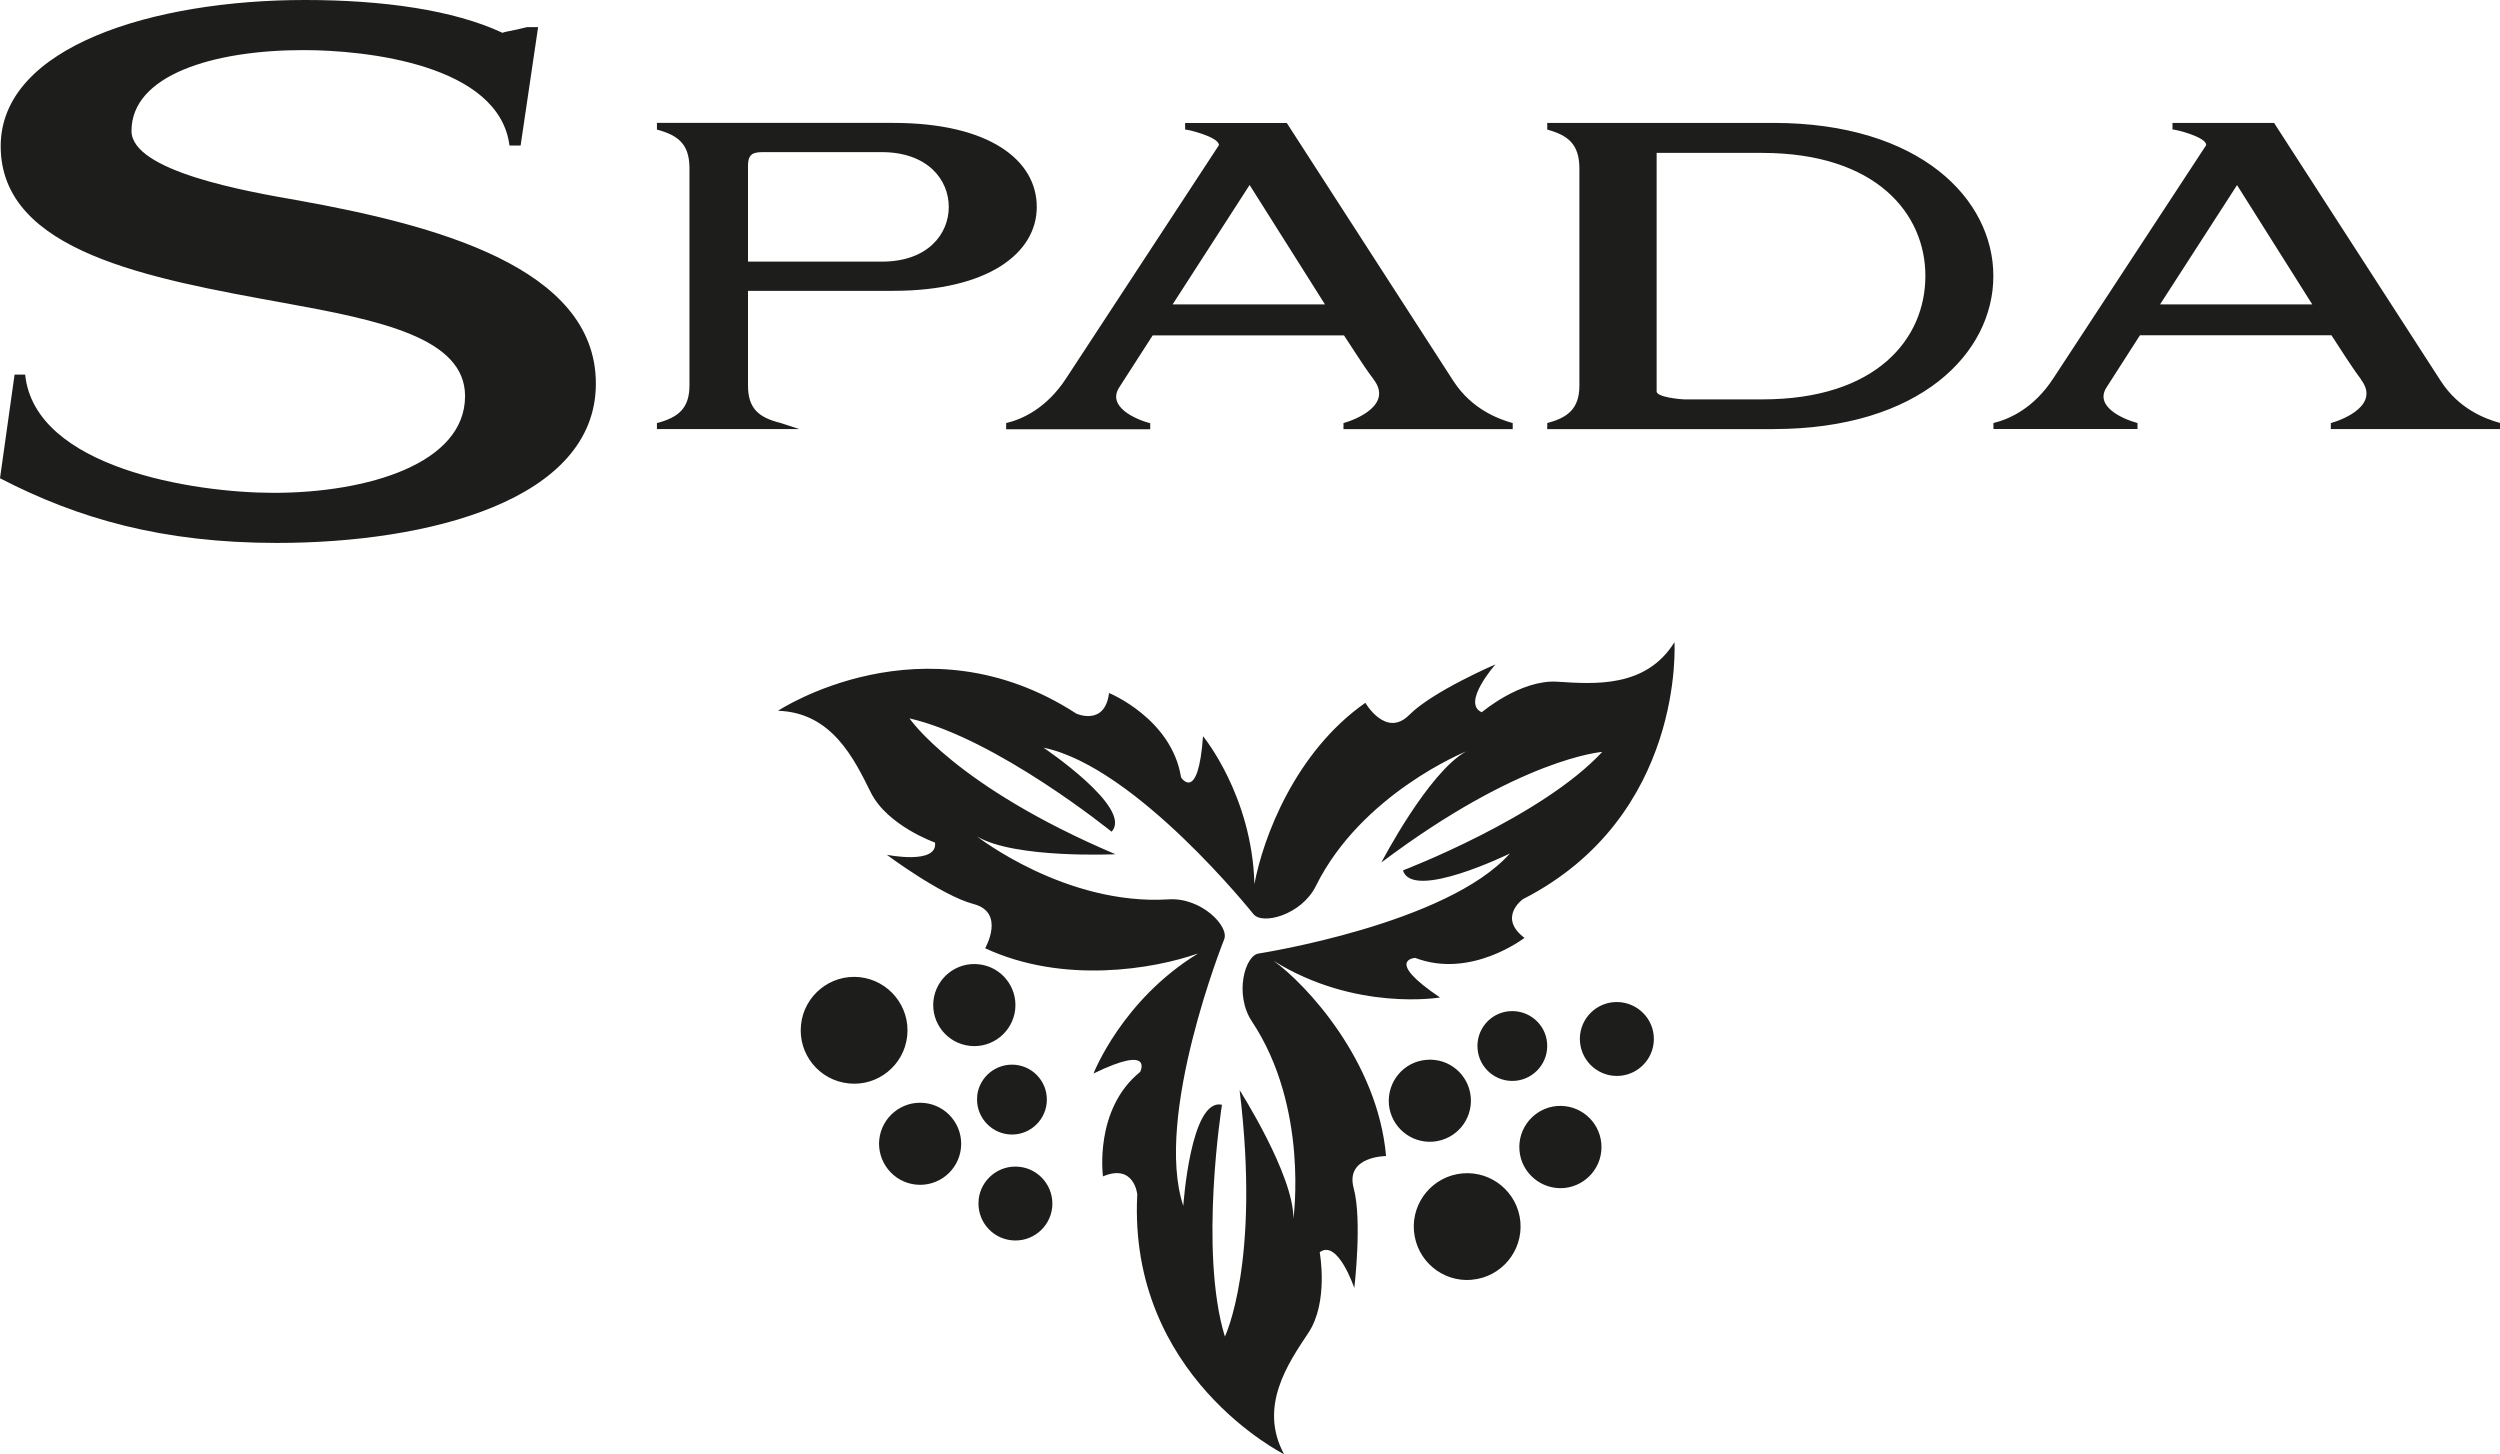 <svg xmlns="http://www.w3.org/2000/svg" id="Livello_2" data-name="Livello 2" viewBox="0 0 325.87 189.55"><defs><style>.cls-1{fill:#1d1d1b;stroke-width:0}</style></defs>
<g id="logo">
  <path id="mono" d="M121.67 130.45c.32-2.94 2.95-5.07 5.88-4.76 2.95.3 5.09 2.94 4.78 5.88-.32 2.94-2.96 5.07-5.89 4.76-2.94-.31-5.07-2.93-4.77-5.88Zm5.7 12.4c.27-2.5 2.51-4.31 5.01-4.05 2.5.26 4.31 2.5 4.05 5-.26 2.5-2.5 4.32-4.99 4.06-2.5-.27-4.32-2.52-4.06-5.01m-22.97-9.28c.4-3.81 3.82-6.59 7.64-6.2 3.82.41 6.61 3.84 6.2 7.67-.4 3.81-3.83 6.59-7.64 6.18-3.84-.4-6.6-3.82-6.2-7.64m10.2 14.96c.31-2.94 2.95-5.08 5.88-4.77 2.95.31 5.07 2.94 4.77 5.87-.31 2.95-2.94 5.08-5.89 4.77-2.94-.31-5.06-2.96-4.76-5.88m48.77-29.38s-15.32-19.22-27.36-21.69c0 0 11.76 7.9 8.87 10.95 0 0-14.99-12.16-26.34-14.77 0 0 5.98 8.85 26.85 17.71 0 0-13.16.61-18.04-2.32 0 0 11.54 9.04 24.97 8.2 4.24-.28 7.96 3.53 7.23 5.23 0 0-9.21 23.04-5.32 34.72 0 0 .95-14.14 5.04-13.17 0 0-3.03 19.06.38 30.21 0 0 4.67-9.61 1.92-32.12 0 0 7.09 11.1 7.01 16.77 0 0 2.05-14.51-5.4-25.72-2.35-3.54-.91-8.68.92-8.87.19-.03 24.52-3.83 32.7-13.03 0 0-12.73 6.24-13.93 2.2 0 0 18.03-6.89 25.97-15.44 0 0-10.65.76-28.79 14.41 0 0 6.07-11.7 11.04-14.47 0 0-13.61 5.48-19.58 17.54-1.88 3.8-7.04 5.13-8.15 3.64m-7.27 5.17c-5.73 2.02-17.53 4.03-27.69-.7 0 0 2.69-4.65-1.5-5.76-4.19-1.1-11.32-6.42-11.32-6.42s6.65 1.34 6.29-1.59c0 0-6.22-2.2-8.37-6.53-2.15-4.32-5.05-10.44-12.1-10.65 0 0 18.96-12.57 38.89.37 0 0 3.72 1.68 4.26-2.69 0 0 8.17 3.33 9.39 11.01 0 0 2.23 3.44 2.86-5.38 0 0 6.4 7.74 6.7 19.28 1.11-5.98 5.28-17.21 14.46-23.63 0 0 2.68 4.65 5.73 1.57 3.05-3.07 11.23-6.58 11.23-6.58s-4.49 5.08-1.78 6.24c0 0 5.02-4.28 9.84-3.98 4.82.31 11.56.84 15.27-5.15 0 0 1.41 22.69-19.76 33.5 0 0-3.32 2.37.21 5.04 0 0-6.98 5.4-14.24 2.61 0 0-4.09.23 3.23 5.16 0 0-11.02 1.88-21.71-4.79 4.22 3.02 13.59 13.02 14.68 25.46 0 0-5.36 0-4.22 4.19 1.13 4.17.08 13.01.08 13.01s-2.16-6.43-4.51-4.66c0 0 1.2 6.49-1.48 10.51-2.67 4.02-6.51 9.6-3.17 15.81 0 0-20.36-10.14-19.13-33.87 0 0-.4-4.06-4.47-2.34 0 0-1.2-8.74 4.85-13.62 0 0 1.85-3.65-6.08.21 0 0 3.68-9.54 13.57-15.61m-28.55 32.06c.28-2.64 2.65-4.57 5.29-4.29 2.65.27 4.57 2.65 4.3 5.3-.28 2.64-2.65 4.56-5.3 4.28-2.64-.27-4.56-2.65-4.28-5.29m59.28-7.57c-2.95.26-5.54-1.92-5.81-4.86-.24-2.95 1.92-5.55 4.87-5.8 2.95-.27 5.55 1.91 5.8 4.86.26 2.94-1.91 5.53-4.86 5.8Zm10.68-7.93c-2.51.22-4.71-1.62-4.93-4.13-.23-2.51 1.63-4.73 4.13-4.94 2.51-.21 4.72 1.64 4.93 4.13.22 2.5-1.63 4.71-4.13 4.94Zm-5.67 25.94c-3.84.34-7.21-2.49-7.55-6.33-.34-3.82 2.5-7.2 6.32-7.54 3.84-.34 7.21 2.5 7.55 6.32.33 3.83-2.51 7.21-6.32 7.54m12-11.95c-2.94.24-5.55-1.94-5.8-4.89-.25-2.94 1.92-5.53 4.86-5.8 2.96-.25 5.55 1.93 5.81 4.88.26 2.94-1.91 5.53-4.86 5.81m7.31-14.63c-2.66.23-4.99-1.73-5.23-4.39-.23-2.65 1.73-4.98 4.38-5.21 2.65-.22 5 1.73 5.23 4.38.23 2.65-1.73 4.98-4.38 5.22Z" class="cls-1"/>
<g id="typo">
  <path d="M0 62.34c10.16 5.26 21.14 8.43 36.11 8.43 19.69 0 41.56-5.53 41.56-20.77S56.52 29.31 38.92 26.13c-6.81-1.18-21.78-3.81-21.78-9.07 0-7.26 10.62-10.53 22.42-10.53 8.25 0 25.5 1.9 26.85 12.44h1.45l2.28-15.43h-1.46c-2.17.55-2.8.55-3.17.74C59.07 1.27 49.82 0 39.74 0 20.15 0 .09 5.99.09 19.06c0 13.79 19.42 17.24 36.85 20.41 12.52 2.27 23.68 4.54 23.68 12.16 0 8.8-12.7 12.61-24.94 12.61-10.44 0-31.14-3.26-32.4-15.41H1.9L0 62.34ZM179.04 49.45c2.51 3.27-2.15 5.2-3.92 5.7v.79h22.06v-.79c-1.94-.55-5.36-1.84-7.73-5.48l-21.72-33.64h-13.25v.87c.1-.11 4.5.96 4.4 2.03l-19.9 30.37c-2.58 3.97-5.8 5.37-7.83 5.85v.8h18.78v-.78c-1.88-.49-5.69-2.15-4.03-4.69l4.35-6.76h24.94l1.83 2.8c.63.96 1.23 1.87 2.04 2.94m-16.17-25.34 9.82 15.56h-19.86l10.03-15.56Zm144.84 25.33c2.53 3.27-2.13 5.2-3.91 5.7v.78h22.05v-.8c-1.93-.53-5.36-1.82-7.72-5.47l-21.73-33.64h-13.24v.87c.11-.11 4.5.96 4.39 2.03l-19.9 30.36c-2.57 3.97-5.8 5.37-7.83 5.86v.78h18.78v-.78c-1.86-.49-5.68-2.15-4.02-4.67l4.34-6.77h24.96l1.82 2.8c.64.96 1.23 1.87 2.03 2.94m-16.16-25.32 9.81 15.56h-19.84l10.04-15.56h-.01ZM89.87 50.25c0 3.01-1.5 4.18-4.24 4.9v.78h18.57l-2.46-.8c-2.84-.7-4.24-1.88-4.24-4.88V37.91h18.93c12.38 0 18.72-4.93 18.71-10.94 0-6.12-6.22-10.95-18.71-10.95h-30.8v.87c2.74.74 4.24 1.87 4.24 5.04v28.32Zm25.1-30.42c5.96.02 8.7 3.6 8.7 7.14s-2.74 7.13-8.69 7.13H97.5V21.61c0-1.67.81-1.78 2.04-1.78h15.43Zm100.97.1h13.73c14.97 0 21.31 7.99 21.3 16.04 0 8.15-6.32 16.1-21.3 16.09h-10.03c-.64 0-3.8-.31-3.7-1.07V19.93Zm15.19 36c19.21 0 28.7-9.96 28.7-19.95s-9.49-19.96-28.7-19.96h-29.45v.87c2.68.74 4.18 1.87 4.19 5.05v28.32c0 3-1.5 4.18-4.19 4.88v.8h29.45Z" class="cls-1"/>
</g>
</g>
</svg>